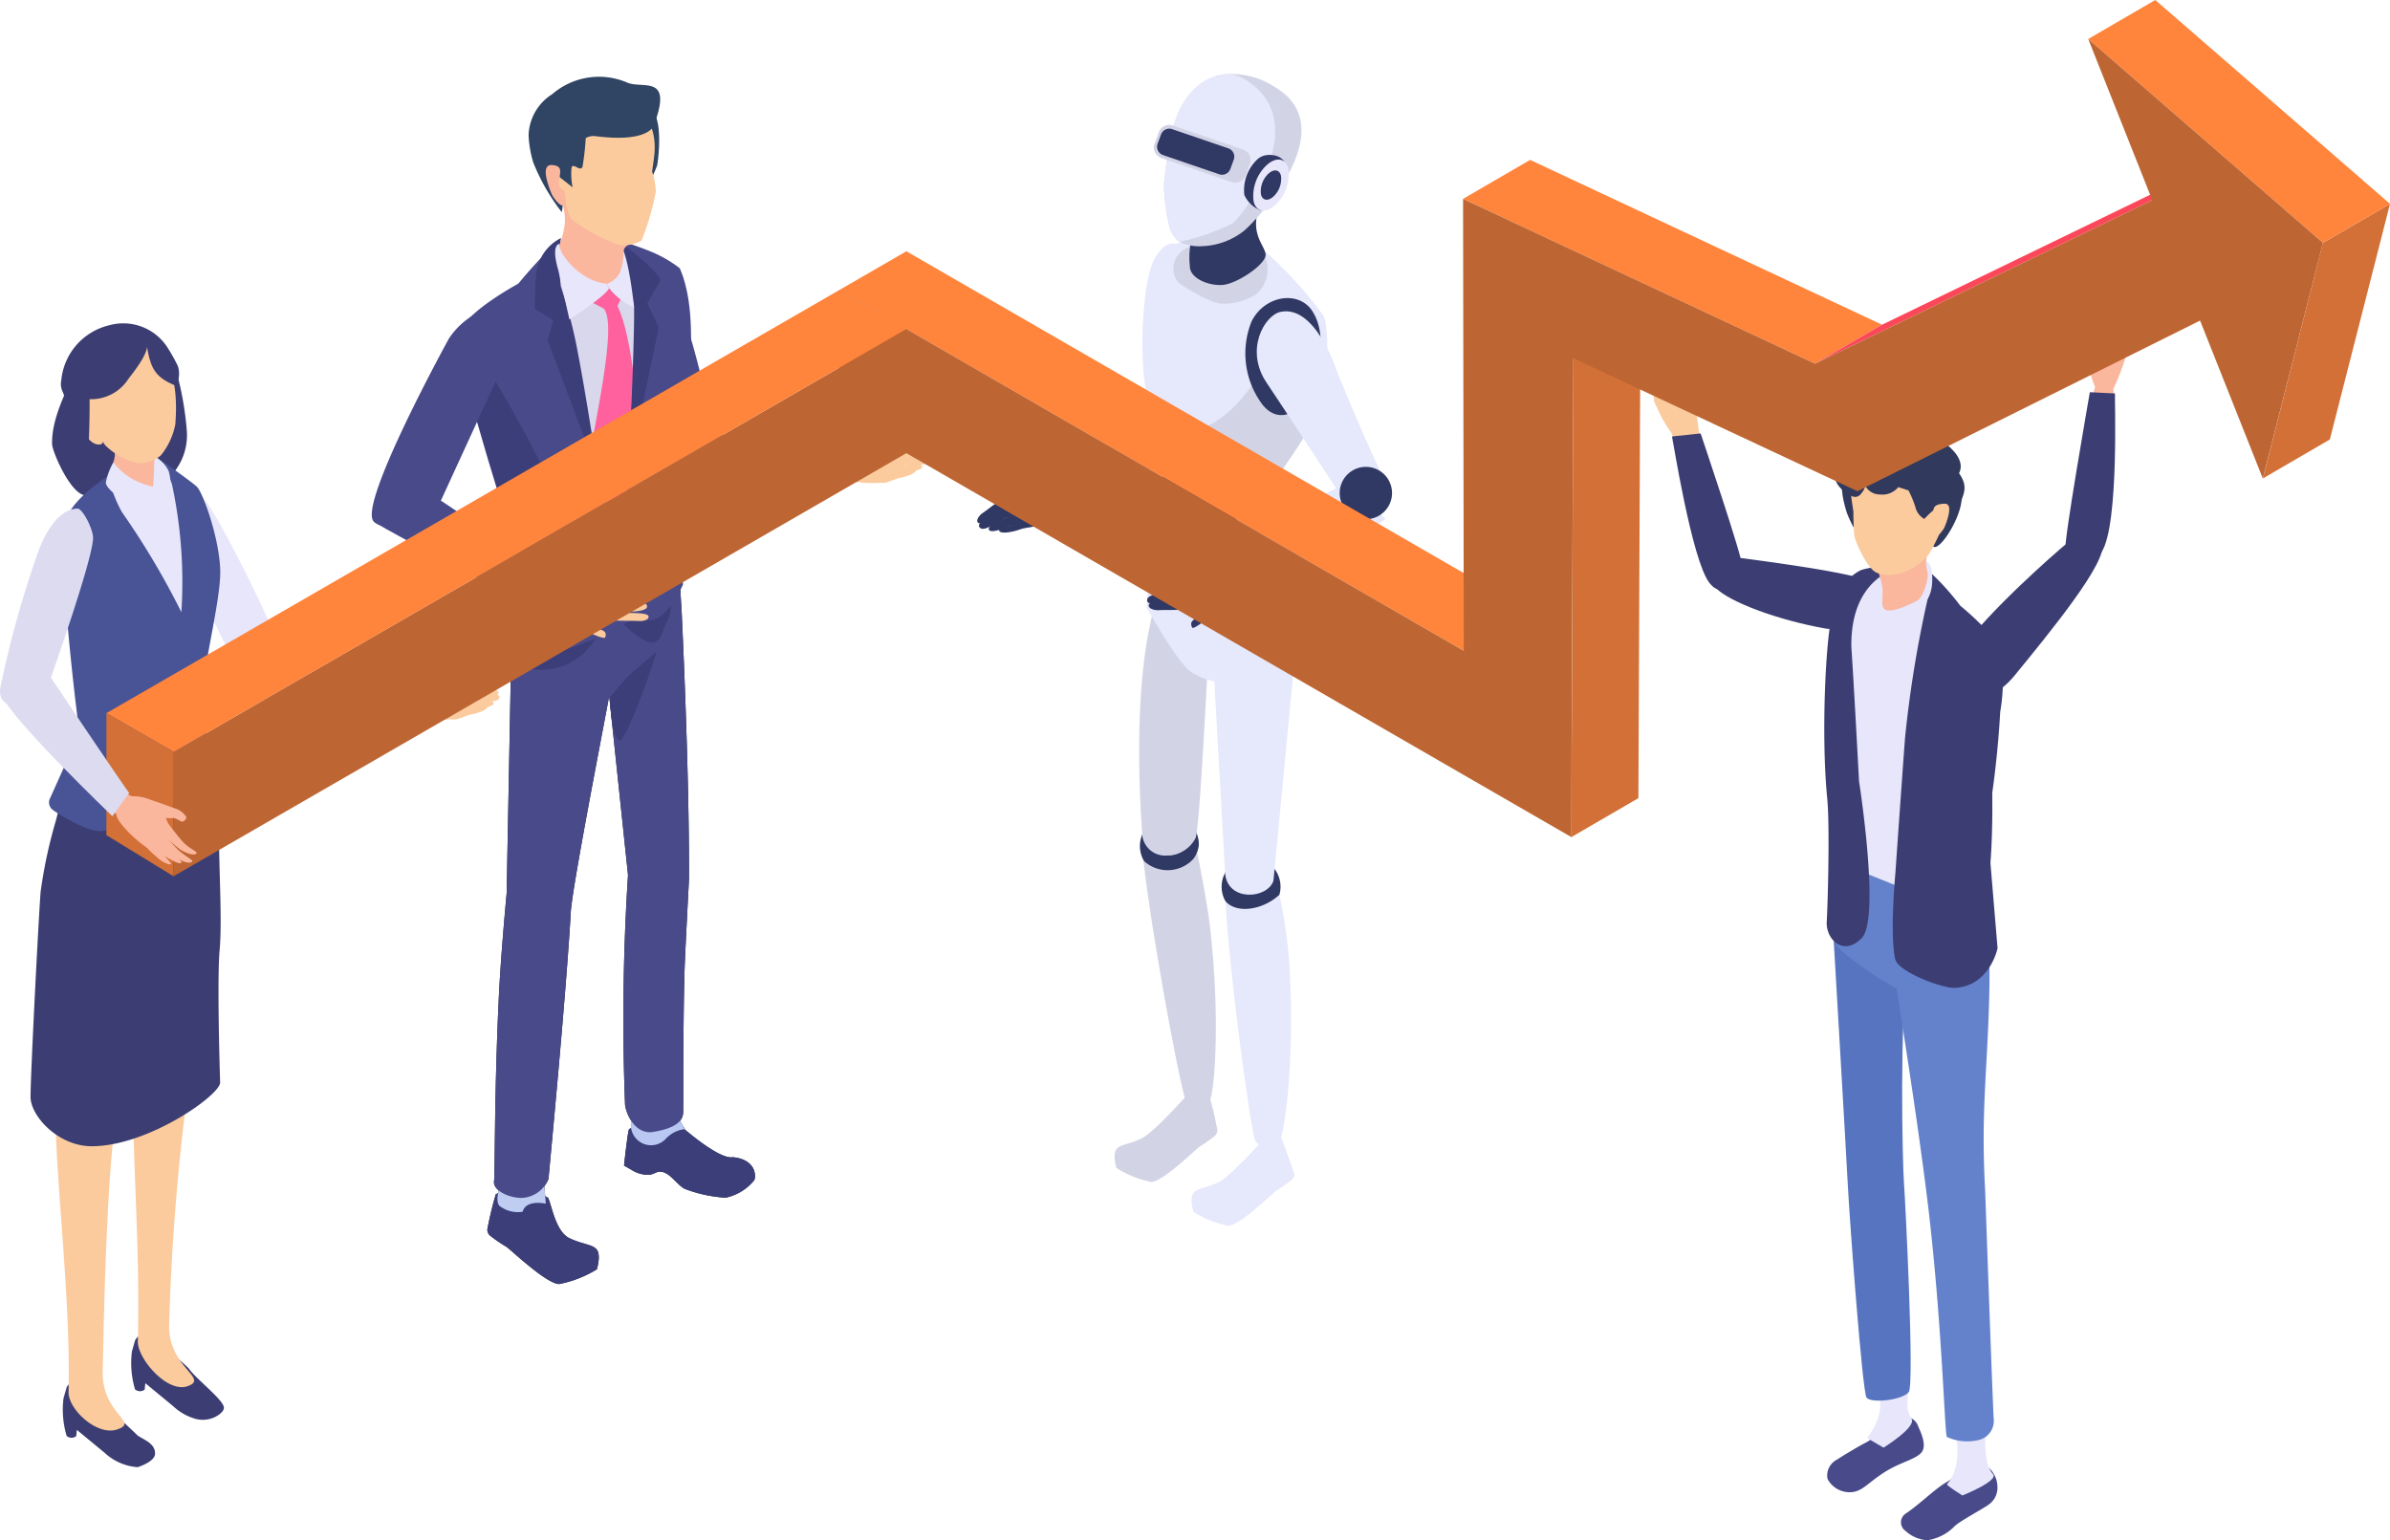 <svg xmlns="http://www.w3.org/2000/svg" width="186.703" height="120.336"><defs><clipPath id="a"><path fill="none" d="M0 0h186.703v120.336H0z"/></clipPath><clipPath id="b"><path fill="none" d="M0 0h3.372v17.187H0z"/></clipPath></defs><g clip-path="url(#a)"><g clip-path="url(#a)"><path d="M66.455 35.614c.3-.678 3.423-1.809 3.486-1.592.149.514-.387.468-.573.589-.493.319-.652.978-.929 1.485-.359.658-2.3.247-1.984-.481" fill="#fbcb9e"/><path d="M69.577 36.05a5.458 5.458 0 0 1 1.408-.282c.365.041 1.363.184 1.432-.043s-.305-.376-.544-.394c-.338-.024-.8-.092-1.121-.123a10.581 10.581 0 0 0-1.668-.091 1.784 1.784 0 0 0-.706.068.559.559 0 0 0 .048.981 8.6 8.6 0 0 0 1.152-.115" fill="#fbcb9e"/><path d="M66.581 37.61c-.561-.116-2.519.235-2.669-.3-.072-.255-.005-1.282.245-1.311a26.019 26.019 0 0 0 2.94-.941 8.743 8.743 0 0 1 1.638-.381s.074.268.169.6c.069.241.669.237.7.487.1.776.036 1.717-.316 1.907a9.664 9.664 0 0 1-2.708-.062" fill="#fbcb9e"/><path d="M68.741 36.011a11.546 11.546 0 0 1 2.106-.346c.393.013 1.62-.045 1.638.305s-.584.332-.8.339c-.3.01-.876.02-.876.02s-.732.185-.946.234c-.525.122-1.147.68-1.549.231a.574.574 0 0 1 .429-.784" fill="#fbcb9e"/><path d="M68.588 36.954a9.543 9.543 0 0 1 2.413-.658s1.031-.156 1.047.155-1.149.435-1.149.435a8.616 8.616 0 0 0-.958.191 2.28 2.28 0 0 1-.939.222c-.376-.041-.508-.181-.414-.346" fill="#fbcb9e"/><path d="M70.316 37.328c-.369.059-1.181.517-1.534.375a1.453 1.453 0 0 1-.565-.474 5.545 5.545 0 0 1 1.362-.415 7.668 7.668 0 0 1 1.077-.025c.274.026.976-.274.874-.006s-.884.492-1.215.545" fill="#fbcb9e"/><path d="M64.536 37.74c.16.03.906-.033 1.013-.02a4.794 4.794 0 0 0 .03-2.28c-.253-.005-.794-.023-.794-.023l-.249 2.324" fill="#e8e6fb"/><path d="M55.395 32.508a3.64 3.64 0 0 1-3.837.357l-1.722-4.678-.658-6.526a18.517 18.517 0 0 1 3.452 1.468c.843.624 2.675 8.134 2.765 9.38" fill="#484a8a"/><path d="M51.352 32.142c1.286-1.653 1.8-2.7 3.513-.7l1.44 2.506 8.8 1.386-.231 2.449-9.287.376c-2.027-.79-3.907-4.351-4.233-6.018" fill="#484a8a"/><path d="M49.134 88.227c-.116.309-.385 2.834-.385 2.834l.594.337a2.31 2.31 0 0 0 1.474.368c.34-.091.43-.184.6-.217.8-.151 1.424.985 2.051 1.319a10.632 10.632 0 0 0 3.22.7 3.916 3.916 0 0 0 2.244-1.382c.166-.537-.06-1.621-1.681-1.78-1.108.22-4.118-2.477-4.118-2.477l-2.694-.565Z" fill="#1e252b"/><path d="M52.839 84.38a4.256 4.256 0 0 0-3.371.007l-.176 3.351a1.575 1.575 0 0 0 2.774 1.17 2.435 2.435 0 0 1 1.455-.7 4.375 4.375 0 0 1-.682-3.831" fill="#1e252b"/><path d="M53.26 48.041s.593 11.916.562 20.607c0 .148-.316 5.941-.354 7.435-.122 4.75-.073 9.951-.1 10.826s-.982 1.293-2.339 1.522-2.092-1.3-2.2-2.114a173.7 173.7 0 0 1 .231-17.952l-1.52-14.442Z" fill="#1e252b"/><path d="m51.253 50.94-3.617 3.08c.032 1.429.209 3.558.732 3.826s3.045-6.966 2.885-6.906M38.733 93.295a27.249 27.249 0 0 0-.666 2.778.7.7 0 0 0 .169.419 11.18 11.18 0 0 0 1.326.915c.36.244 3.14 2.908 4.124 2.908a8.9 8.9 0 0 0 2.938-1.149s.34-1.1 0-1.533-1.082-.4-2.115-.888c-1.154-.521-1.447-2.811-1.711-3.184a9.5 9.5 0 0 0-2.621-.893Z" fill="#1e252b"/><path d="M42.639 94.04s-.279-3.177-.2-3.875l-3.033-.806a20.087 20.087 0 0 1-.219 3.186c-.2.17-.567 1.424-.1 1.713a2.336 2.336 0 0 0 1.74.408c.268-.994 1.821-.626 1.821-.626" fill="#1e252b"/><path d="M38.968 77.894c.163-3.4.61-8.1.61-8.1l.337-17.689c2.838-.675 5.349.325 7.644 2.429-.554 2.994-2.868 14.851-2.972 16.735-.363 6.5-1.706 20.371-1.737 20.826a2.369 2.369 0 0 1-2.143 1.494c-1.114-.033-2.2-.649-2.114-1.3s.006-6.676.376-14.4" fill="#1e252b"/><path d="m40.016 46.906 8.6-4.625 4.366 1.08.282 4.68-5.7 6.5-7.645-2.43Z" fill="#1e252b"/><path d="M50.504 41.236s-9.743 3.667-9.818 4.366c-.1.931-1.307 6.28.71 6.647s5.257-.5 5.95-4.828c4.549 4.852 4.085 2.106 4.81 1.041.628-.922-.148-3.865-.26-4.838-.026-.225-1.392-2.388-1.392-2.388" fill="#1e252b"/><path d="M49.134 88.227c-.116.309-.385 2.834-.385 2.834l.594.337a2.31 2.31 0 0 0 1.474.368c.34-.091.43-.184.6-.217.8-.151 1.424.985 2.051 1.319a10.632 10.632 0 0 0 3.22.7 3.916 3.916 0 0 0 2.244-1.382c.166-.537-.06-1.621-1.681-1.78-1.108.22-4.118-2.477-4.118-2.477l-2.694-.565Z" fill="#3c3e7a"/><path d="M52.839 84.38a4.256 4.256 0 0 0-3.371.007l-.176 3.351a1.575 1.575 0 0 0 2.774 1.17 2.435 2.435 0 0 1 1.455-.7 4.375 4.375 0 0 1-.682-3.831" fill="#b8c8f2"/><path d="M53.26 48.041s.593 11.916.562 20.607c0 .148-.316 5.941-.354 7.435-.122 4.75-.073 9.951-.1 10.826s-.982 1.293-2.339 1.522-2.092-1.3-2.2-2.114a173.7 173.7 0 0 1 .231-17.952l-1.52-14.442Z" fill="#484a8a"/><path d="m51.253 50.94-3.617 3.08c.032 1.429.209 3.558.732 3.826s3.045-6.966 2.885-6.906M38.733 93.295a27.249 27.249 0 0 0-.666 2.778.7.7 0 0 0 .169.419 11.18 11.18 0 0 0 1.326.915c.36.244 3.14 2.908 4.124 2.908a8.9 8.9 0 0 0 2.938-1.149s.34-1.1 0-1.533-1.082-.4-2.115-.888c-1.154-.521-1.447-2.811-1.711-3.184a9.5 9.5 0 0 0-2.621-.893Z" fill="#3c3e7a"/><path d="M42.639 94.04s-.279-3.177-.2-3.875l-3.033-.806a20.087 20.087 0 0 1-.219 3.186c-.2.17-.567 1.424-.1 1.713a2.336 2.336 0 0 0 1.74.408c.268-.994 1.821-.626 1.821-.626" fill="#bfcdf2"/><path d="M38.968 77.894c.163-3.4.61-8.1.61-8.1l.337-17.689c2.838-.675 5.349.325 7.644 2.429-.554 2.994-2.868 14.851-2.972 16.735-.363 6.5-1.706 20.371-1.737 20.826a2.369 2.369 0 0 1-2.143 1.494c-1.114-.033-2.2-.649-2.114-1.3s.006-6.676.376-14.4" fill="#484a8a"/><path d="m40.016 46.906 8.6-4.625 4.366 1.08.282 4.68-5.7 6.5-7.645-2.43Z" fill="#484a8a"/><path d="M50.504 41.236s-9.743 3.667-9.818 4.366c-.1.931-1.307 6.28.71 6.647s5.257-.5 5.95-4.828c4.549 4.852 4.085 2.106 4.81 1.041.628-.922-.148-3.865-.26-4.838-.026-.225-1.392-2.388-1.392-2.388" fill="#3c3e7a"/><path d="M44.462 18.235a19.581 19.581 0 0 0-3.521 4.037l3.932 22.855 6.367-2.53.73-18.793s-2.271-3.823-3.793-4.41-2.234-2.154-3.715-1.159" fill="#d9d7eb"/><path d="M48.234 23.877c.448-.716.593-1.609.309-1.935-.341-.392-1.153-1.178-1.1-1.108-.607.706-2.327 1.085-2.193 2.273l1.917 1c1.307 1.517-1.541 11.976-1.412 14.347l2.684 3.255 1.6-4.468s-.113-9.795-1.808-13.362" fill="#fe619d"/><path d="M47.312 18.437s2.1.639 3.332 1.137a9.824 9.824 0 0 1 2.457 1.381c1.736 3.977.426 10.508.152 16.465-.115 2.49.1 8.25.1 8.25s-1.741 4.026-3.517 2.418-1-7.474-1-7.474.8-13.175.848-16.159a21.416 21.416 0 0 0-2.368-6.015" fill="#484a8a"/><path d="M36.012 25.869c.384-1.5 4.477-3.707 4.477-3.707a38.968 38.968 0 0 1 3.324-3.559 6.648 6.648 0 0 0-.37 3.248c.38 1.169 3.306 15.356 3.306 15.356l3.436 10.7s-4.683 3.074-7.823 3.074-3.315-1.88-3.315-1.88l-.1-11.576c-1.755-4.028-3.32-10.16-2.935-11.656" fill="#484a8a"/><path d="M38.126 35.91s2.906 9.538 2.85 9.583c.671-.109 4.532 2.057 4.758 1.321 1.1-3.589-7.514-18.07-7.941-18.421-1.406-1.155-1.584-.352-1.407 1.2.079.689 1.74 6.319 1.74 6.319M51.605 21.889c-.663-1.378-4.422-3.8-4.422-3.8s2.283 3.963 2.346 5.926c.07 2.2-.432 12.983-.432 12.983l2.361-11.435-.887-1.881ZM43.813 22.375a15.8 15.8 0 0 1 0-3.771 3.5 3.5 0 0 0-1.922 2.837c-.091.6-.112 2.7-.112 2.7l1.445.87-.445 1.565 3.927 10.421s-.853-5.857-1.705-10.171a40.553 40.553 0 0 0-1.188-4.448" fill="#3c3e7a"/><path d="M48.252 18.953c.8.194 1.283 5.08 1.283 5.08a5.227 5.227 0 0 1-1.95-1.517l-.194-.347c.085-.28.758-2.525.861-3.214" fill="#e8e6fb"/><path d="M48.209 7.34a5.526 5.526 0 0 1 2.707 1.281c.9.746.5 4 .409 4.33a11.048 11.048 0 0 1-.581 1.288s-3.732-6.908-2.535-6.9" fill="#304464"/><path d="M49.82 18.366c-.282.743-1 .632-1.112 1.273a4.309 4.309 0 0 1-.3 1.7 1.994 1.994 0 0 1-2.713.717c-.691-.362-2.409-2.063-2.189-2.4.706-1.78.755-2.56.436-3.733-.691-2.541 5.1 1.058 5.876 2.44" fill="#fbb69e"/><path d="M48.423 19.158a2.948 2.948 0 0 0 1.695-.362 21.068 21.068 0 0 0 1.112-3.8 5.088 5.088 0 0 0-.29-1.6s.158-1.03.19-1.47c.267-3.653-2.966-5.147-6.122-4.064-4.015 1.376-2.415 3.872-1.429 6.741.139.4.536.734.62 1.155a3.226 3.226 0 0 0 .463 1.393 13.939 13.939 0 0 0 3.761 2.012" fill="#fbcb9e"/><path d="M41.292 10.566a3.939 3.939 0 0 1 1.851-3.212 5.589 5.589 0 0 1 5.881-.892c1.179.486 3.47-.626 2.152 3.057 0 0 .019 1.7-4.611 1.125a1.217 1.217 0 0 0-.808.144 20.9 20.9 0 0 1-.247 2.219c-.157.481-.759-.354-.861.1a4.888 4.888 0 0 0 .085 1.528l-1.022-.8s.014-.242-.36-.146c-.187.049.375 1.184.586 1.994a2.644 2.644 0 0 1-.057.888 15.921 15.921 0 0 1-2.222-3.873 8.577 8.577 0 0 1-.367-2.13" fill="#304464"/><path d="M43.074 12.891c-.684-.016-.5 1.039.039 2.317.058.137.6.921.85.835.359-.128.216-1.135 0-1.231-.906-.407.589-1.886-.89-1.921" fill="#fbb69e"/><path d="M43.705 19.05c-.155.654 1.579 2.943 3.686 3.117l.193.347c-.288.64-3.1 2.446-3.1 2.446l-.86-3.815s-.634-1.93.08-2.1" fill="#e8e6fb"/><path d="M39.369 23.806a5.994 5.994 0 0 0-4.3 2.641s-7.165 13.027-5.87 14.3 5.164-1.467 5.164-1.467l5.436-11.837s.376-3.75-.431-3.641" fill="#484a8a"/><path d="M44.304 48.088c.285.805 2.884 1.953 2.973 1.708.212-.578-.407-.57-.612-.724-.543-.407-.672-1.179-.949-1.784-.36-.787-1.719-.064-1.413.8" fill="#fbcb9e"/><path d="M47.459 47.357a6.252 6.252 0 0 0 1.57.53c.424.006 1.587-.011 1.634.26s-.406.387-.682.371c-.391-.021-.929-.013-1.3-.024a12.382 12.382 0 0 1-1.924-.142 2.075 2.075 0 0 1-.8-.182.645.645 0 0 1 .2-1.115 9.888 9.888 0 0 1 1.3.3" fill="#fbcb9e"/><path d="M42.607 47.201a18.531 18.531 0 0 0 3.247 1.735s.163-.277.369-.619c.149-.248.817-.063.928-.333a3.03 3.03 0 0 0-.016-2.467 33.948 33.948 0 0 0-4.41.117Z" fill="#fbcb9e"/><path d="M46.226 47.522a13.4 13.4 0 0 0 2.443.3c.453-.034 1.87-.022 1.876-.428s-.689-.355-.94-.354c-.342 0-1.011.017-1.011.017s-.852-.18-1.1-.227c-.611-.115-1.356-.732-1.8-.2a.662.662 0 0 0 .53.884" fill="#fbcb9e"/><path d="M46.155 46.687a9.7 9.7 0 0 0 2.744.243s1.082.019 1.044-.339-1.918-.242-2.269-.295a2.634 2.634 0 0 0-1.113-.079c-.419.117-.544.3-.407.47" fill="#fbcb9e"/><path d="M46.46 45.527a1.66 1.66 0 0 0-.551.65c-.016.075 2.887.054 2.925-.374s-2-.505-2.374-.276" fill="#fbcb9e"/><path d="m41.621 47.362.682-2.368 1 .437-.431 2.2Z" fill="#e8e6fb"/><path d="M41.827 47.494S30.613 41.712 29.2 40.751l4.744-1.964c2.3 1.457 8.575 5.957 8.575 5.957Z" fill="#484a8a"/><path d="M94.486 85.659a26.759 26.759 0 0 1 .614 2.643.681.681 0 0 1-.156.4 10.343 10.343 0 0 1-1.223.871c-.332.232-2.894 2.766-3.8 2.766a8.06 8.06 0 0 1-2.708-1.093s-.313-1.05 0-1.458 1-.381 1.949-.844c1.064-.5 4-3.88 4-3.88Z" fill="#d2d4e6"/><path d="M94.587 85.754a1.122 1.122 0 0 1-1.177.58.957.957 0 0 1-.776-.373c-.351-.568-2.608-12.568-3.315-18.736.018.017.035.029.052.045 1.034.931 3.062.54 4.159-.62a100.244 100.244 0 0 1 .757 4.109c.11.638.207 1.31.276 2 .787 7.335.259 12.292.023 12.992" fill="#d2d4e6"/><path d="M93.652 65.967a2.07 2.07 0 0 1-.449 1.158 2.741 2.741 0 0 1-3.833.147 2.335 2.335 0 0 1-.321-1.177 2.3 2.3 0 0 1 2.3-2.3 2.153 2.153 0 0 1 2.3 2.176" fill="#303864"/><g clip-path="url(#b)" transform="translate(91.086 49.638)" style="mix-blend-mode:multiply;isolation:isolate"><path d="M.196 17.186a1.874 1.874 0 0 0 1.708-1.08L3.367.09.533-.001a8.9 8.9 0 0 0 .142.464 23.08 23.08 0 0 1-.518 15.588c-.153.377-.286.888.039 1.135" fill="#c8cce3"/></g><path d="M90.153 47.492c-1.758 6.46-1.03 15.914-.928 17.711a1.8 1.8 0 0 0 2.06 1.621 2.49 2.49 0 0 0 2.113-1.355c.352-.862 1.058-15.742 1.058-15.742Z" fill="#d2d4e6"/><path d="M100.078 88.893c.156.271 1.035 2.832 1.035 2.832a.676.676 0 0 1-.156.4 10.381 10.381 0 0 1-1.223.872c-.332.232-2.9 2.766-3.8 2.766a8.06 8.06 0 0 1-2.708-1.093s-.313-1.05 0-1.459 1-.381 1.949-.844c1.063-.5 3.994-3.879 3.994-3.879Z" fill="#e6e8fb"/><path d="M95.432 69.274a2.3 2.3 0 1 0 2.3-2.3 2.3 2.3 0 0 0-2.3 2.3" fill="#303864"/><path d="M94.908 49.363c.059.314-.1 2.966 0 4.692s.712 12.616.8 14.218c.224 2.182 3.285 1.966 3.771.541l.055-.568 1.606-16.826.058-.632Z" fill="#e6e8fb"/><path d="M95.737 70.42c.347 6.2 2.013 18.124 2.329 18.71a.949.949 0 0 0 .752.419 1.12 1.12 0 0 0 1.209-.51c.275-.687 1.091-5.6.739-12.971a33.222 33.222 0 0 0-.157-2.01 39.8 39.8 0 0 0-.663-4.16c-1.182 1.115-3.242 1.566-4.209.522" fill="#e6e8fb"/><path d="M94.709 32.276a1.864 1.864 0 1 1-1.826-1.9 1.863 1.863 0 0 1 1.826 1.9" fill="#303864"/><path d="M95.077 32.007a3.62 3.62 0 0 1-.349.878 1.785 1.785 0 0 0-.49-1.07 2.406 2.406 0 0 0-.789-.552 4.349 4.349 0 0 0-1.555-.338s-1.618-8.15-1.594-9.846c.016-1.365.557-1.961 1.249-2.052a2.933 2.933 0 0 1 2.413 1.267c1.066 1.38 2 8.53 1.116 11.713" fill="#e6e8fb"/><path d="M82.45 37.329c-.822-.387-4.612.609-4.495.86.279.593.736.118 1.006.078a4.506 4.506 0 0 1 2.059.618c.864.316 2.312-1.141 1.43-1.556" fill="#303864"/><path d="M79.627 39.436a6.658 6.658 0 0 0-1.668.571c-.361.268-1.332 1.038-1.546.839s.092-.589.334-.753c.344-.236.791-.592 1.113-.823a13.041 13.041 0 0 1 1.715-1.127c.294-.143.5-.351.79-.365a.686.686 0 0 1 .556 1.069 10.54 10.54 0 0 1-1.293.59" fill="#303864"/><path d="M86.007 37.779a5.826 5.826 0 0 0-.879-1.25c-.055-.032-.9.768-1.09.781-1.074.069-1.1-.138-2.083-.068s-2.194.547-2.088.959c.076.3-.564.664-.444.95.372.885 1.388 1.851 1.879 1.834s4.705-3.207 4.705-3.207" fill="#303864"/><path d="M80.491 38.881a14.262 14.262 0 0 0-2.447.934c-.409.257-1.746.953-1.549 1.337s.824-.01 1.06-.136c.321-.173.943-.52.943-.52s.89-.256 1.148-.336c.631-.2 1.638.013 1.786-.711a.7.7 0 0 0-.939-.567" fill="#303864"/><path d="M81.239 39.785a11.679 11.679 0 0 0-2.966.792s-1.191.471-1.016.813 1.488-.249 1.488-.249a10.483 10.483 0 0 1 1.135-.388 2.821 2.821 0 0 0 1.135-.346c.372-.276.426-.506.225-.622" fill="#303864"/><path d="M79.717 41.349c.427-.165 1.572-.182 1.859-.551a1.759 1.759 0 0 0 .306-.853 6.882 6.882 0 0 0-1.7.4 9.371 9.371 0 0 0-1.159.641c-.274.2-1.2.312-.93.533s1.242-.023 1.625-.172" fill="#303864"/><path d="M91.349 32.184c-1.6.436-7.671 4.871-7.671 4.871l1.264 1.594c.086.134 9.468-3.572 9.593-5.706-1.7.578-2.565.574-3.186-.76" fill="#e6e8fb"/><path d="M90.485 38.806c-.08.29-.17.595-.273.923 0 0 .032 9.076 2.524 9.012s3.456.661 4.4-.123.965-.1.748-2.872a14.829 14.829 0 0 1 .073-2.5 34.776 34.776 0 0 1 .714-4.192 31.103 31.103 0 0 1 .742-2.696 13.545 13.545 0 0 1 .97-2.324c-.362-.443-.715-.85-1.055-1.22a17.316 17.316 0 0 0-2.1-1.995c-2.906-2.272-4.957-1.582-7.37.473 0 0-.012.007-.016.011 1.044 3.2 1.508 4.307.634 7.5" fill="#303864"/><path d="M89.296 25.038c-.162 2.66.077 5.927.542 6.237l.03.022a160.998 160.998 0 0 0 3.319 2.14h.007a48.985 48.985 0 0 0 5.589 3.206.9.9 0 0 0 .545.01l.1-.03c1.468-.533 3.214-3.989 3.733-5.078.564-1.2.726-5.874.231-6.867a30.32 30.32 0 0 0-4.866-5.288 8.894 8.894 0 0 0-3.26-1.283 26.576 26.576 0 0 0-4.358 1.3c-1.161.61-1.477 3.411-1.611 5.628M90.322 38.791c-.335.183-.736 8.674-.736 8.674s2.451 4.446 3.5 5.049a5.151 5.151 0 0 0 4.715.44 6.315 6.315 0 0 0 2.455-1.24 2.154 2.154 0 0 0 .811-1.382c.032-.274-.928-3.441-1.582-6.474-.449-2.064-.762-4.948-.762-4.948s-1.959 1.978-3.108 1.994-4.959-2.295-5.294-2.112" fill="#e6e8fb"/><path d="M93.012 33.328c.136.15 1.991 2.178 2.719 2.894.749.741 2.466 3.086 1.024 4.446l-.013.015c-1.137 1.051-.033 1.956 1.22 2.567a12.725 12.725 0 0 0 1.523.611c-.449-2.064-.511-5.082-.615-4.989.192-.838 3.761-5.34 3.748-6.363-.025-1.531-3.309-2.266-3.309-2.266l-.87-2.97a4.636 4.636 0 0 1-1.2 3.556c-1.284 1.66-3.2 2.925-4.044 2.614h-.01a.606.606 0 0 1-.174-.109" fill="#d2d4e6"/><path d="M102.513 24.298c1.076 1.64.751 4.365-.267 6.387s-2.717 2.331-3.791.692a6.658 6.658 0 0 1-.679-6.278c1.02-2.022 3.662-2.441 4.738-.8" fill="#303864"/><path d="M91.94 20.044a1.7 1.7 0 0 0 .1 2.011c.525.426 2.648 1.694 3.388 1.665a4.613 4.613 0 0 0 2.648-.694 2.536 2.536 0 0 0 .661-3.141c-.408-1.057-2.735-1.627-2.735-1.627s-1.145.377-2.04.7c-.755.274-1.5.321-2.023 1.085" fill="#d2d4e6"/><path d="M93.151 18.417a6.1 6.1 0 0 0-.2 2.372c-.02.912 1.372 1.535 2.512 1.476s3.492-1.646 3.406-2.4-1.339-1.658-.4-3.96c.663-1.632.389-2.122.389-2.122a13.58 13.58 0 0 0-4.877 2.356c-.54.437-.4 1.3-.825 2.274" fill="#303864"/><path d="M97.209 18.009a5.565 5.565 0 0 1-3.242 1.22 3.508 3.508 0 0 1-1.83-.337 2.14 2.14 0 0 1-.791-1.234 14.572 14.572 0 0 1-.418-3.2 32.323 32.323 0 0 1 .727-4.536c.652-2.308 2.027-3.79 3.861-4.1a6.07 6.07 0 0 1 4.009.939c5.6 3.227-1.444 10.515-2.318 11.248" fill="#d2d4e6"/><path d="M96.326 17.421a16.094 16.094 0 0 1-4.188 1.471 2.137 2.137 0 0 1-.791-1.235 14.509 14.509 0 0 1-.419-3.2 32.139 32.139 0 0 1 .728-4.535c.651-2.309 2.026-3.79 3.86-4.1a2.475 2.475 0 0 1 1.627.322c5.6 3.228.056 10.545-.819 11.278" fill="#e6e8fb"/><path d="m96.219 14.223-5.5-1.882a.861.861 0 0 1-.529-1.114l.335-.908a.861.861 0 0 1 1.087-.517l5.5 1.881a.862.862 0 0 1 .529 1.115l-.335.908a.862.862 0 0 1-1.087.517" fill="#d2d4e6"/><path d="m95.244 13.615-4.389-1.5a.687.687 0 0 1-.423-.889l.267-.725a.687.687 0 0 1 .867-.412l4.389 1.5a.687.687 0 0 1 .423.889l-.267.724a.688.688 0 0 1-.867.413M99.942 12.759c.011.051.02.1.026.157a3.4 3.4 0 0 1-1.061 2.643 1.086 1.086 0 0 0-.279.64c-.032.134-.072.222-.2.2a.529.529 0 0 1-.123-.04 2.323 2.323 0 0 1-1.098-1.125 3.309 3.309 0 0 1 1.033-2.8 1.322 1.322 0 0 1 .75-.32 1.761 1.761 0 0 1 .506.018 1.219 1.219 0 0 1 .839.495c.058.1-.422-.008-.391.132" fill="#303864"/><path d="M100.656 13.221a3.317 3.317 0 0 1-1.033 2.8c-.757.684-1.519.538-1.7-.325a3.312 3.312 0 0 1 1.033-2.8c.757-.683 1.519-.538 1.7.325" fill="#e8e6fb"/><path d="M100.072 13.748a1.9 1.9 0 0 1-.593 1.607c-.434.392-.872.309-.978-.187a1.907 1.907 0 0 1 .593-1.607c.434-.392.872-.309.978.187M96.665 45.822c-.191.928-3.392 3.471-3.527 3.215-.321-.6.36-.689.562-.889.535-.53.559-1.4.771-2.106.277-.919 2.4-1.217 2.194-.221" fill="#303864"/><path d="M93.299 46.394a6.952 6.952 0 0 1-1.747.581c-.469 0-1.76-.02-1.813.28s.449.43.754.414c.433-.021 1.03-.008 1.443-.02a13.649 13.649 0 0 0 2.136-.148 2.3 2.3 0 0 0 .885-.2.716.716 0 0 0-.214-1.238 10.925 10.925 0 0 0-1.445.328" fill="#303864"/><path d="M99.495 42.507a5.008 5.008 0 0 1-.127 1.2c-.025.061-1.7 1.029-1.864 1.138-.934.62-.688 1.08-1.548 1.643s-1.5 1.187-1.676.778c-.125-.3-.888-.194-.968-.508a3.47 3.47 0 0 1 .4-2.709 33.908 33.908 0 0 1 5.783-1.542" fill="#303864"/><path d="M94.367 46.309a14.915 14.915 0 0 1-2.621.771c-.5.044-2.051.312-2.129-.13s.69-.514.966-.557c.375-.059 1.111-.164 1.111-.164s.9-.351 1.163-.447c.648-.237 1.352-1.045 1.933-.538a.735.735 0 0 1-.422 1.064" fill="#303864"/><path d="M94.413 45.086a12.181 12.181 0 0 1-2.963 1.216s-1.286.361-1.356-.032 1.392-.733 1.392-.733a11.156 11.156 0 0 0 1.187-.394 2.928 2.928 0 0 1 1.155-.431c.483-.006.673.15.58.374" fill="#303864"/><path d="M92.161 44.749c.459-.132 1.42-.842 1.89-.719a1.842 1.842 0 0 1 .792.515 7.193 7.193 0 0 1-1.664.742 9.843 9.843 0 0 1-1.368.2c-.351.01-1.2.5-1.108.146s1.046-.765 1.458-.884" fill="#303864"/><path d="M100.038 24.363c-1.247.262-2.833 2.963-1.088 5.546.991 1.467 6.061 9.205 6.061 9.205 1.37-.244 2.709-.568 3.02-1.859 0 0-1.323-2.68-3.579-8.2 0 0-1.656-5.272-4.414-4.691" fill="#e6e8fb"/><path d="M108.246 40.511c-1.323 1.359-10.4 4.265-10.4 4.265l-.762-1.9c-.374-.384 8.862-6.186 9.774-5.48 0 0 .072 2.242 1.385 3.116" fill="#e6e8fb"/><path d="M108.743 38.518a2.044 2.044 0 1 1-2.044-2.044 2.044 2.044 0 0 1 2.044 2.044" fill="#303864"/><path d="M32.974 54.09c.3-.678 3.423-1.809 3.486-1.592.149.514-.387.468-.573.589-.493.32-.652.978-.929 1.485-.359.658-2.3.247-1.984-.481" fill="#fbcb9e"/><path d="M36.097 54.527a5.449 5.449 0 0 1 1.408-.282c.365.041 1.363.184 1.432-.043s-.305-.376-.544-.394c-.338-.024-.8-.092-1.121-.123a10.58 10.58 0 0 0-1.668-.091 1.784 1.784 0 0 0-.706.068.559.559 0 0 0 .048.981 8.6 8.6 0 0 0 1.152-.115" fill="#fbcb9e"/><path d="M33.1 56.087c-.561-.116-2.519.235-2.669-.3-.072-.255-.005-1.282.245-1.311a26.018 26.018 0 0 0 2.94-.941 8.743 8.743 0 0 1 1.638-.381s.074.268.169.6c.069.241.669.237.7.487.1.776.036 1.717-.316 1.907a9.665 9.665 0 0 1-2.708-.062" fill="#fbcb9e"/><path d="M35.265 54.49a11.547 11.547 0 0 1 2.106-.346c.393.013 1.62-.045 1.638.305s-.584.332-.8.339c-.3.01-.876.02-.876.02s-.732.185-.946.234c-.524.122-1.147.68-1.549.231a.574.574 0 0 1 .429-.784" fill="#fbcb9e"/><path d="M35.107 55.433a9.543 9.543 0 0 1 2.413-.658s1.031-.156 1.047.155-1.149.435-1.149.435a8.617 8.617 0 0 0-.958.191 2.28 2.28 0 0 1-.939.222c-.376-.041-.508-.181-.414-.346" fill="#fbcb9e"/><path d="M36.836 55.805c-.369.059-1.181.517-1.534.375a1.436 1.436 0 0 1-.565-.474 5.535 5.535 0 0 1 1.361-.415 7.694 7.694 0 0 1 1.081-.024c.273.026.975-.274.873-.006s-.884.492-1.215.545" fill="#fbcb9e"/><path d="M21.908 50.984a3.64 3.64 0 0 1-3.837.357l-2.991-6.139.611-5.065s-.617-1.75.226-1.126 5.906 10.728 5.991 11.973" fill="#e8e6fb"/><path d="M17.868 50.617c1.286-1.653 1.8-2.7 3.513-.7l1.44 2.505 8.8 1.387-.231 2.449-10-1.128a6.153 6.153 0 0 1-3.522-4.513" fill="#e8e6fb"/><path d="M10.648 112.045c-1.9-1.82-2.221-1.918-3.391-4.018-.7-.056-1.494-.542-2.046.339l-.25.876a7.158 7.158 0 0 0 .246 2.941.59.59 0 0 0 .746.017l.052-.492 2.169 1.791a4.231 4.231 0 0 0 2.582 1.124s1.316-.409 1.355-1.023c.059-.948-1.217-1.22-1.463-1.554" fill="#3c3e73"/><path d="M9.157 111.675c-1.617.541-3.88-1.637-3.8-2.954.18-7.9-1.16-17.383-1.006-22.655.041-1.393 3.55.151 4.826.23-.876 5.487-1.056 16.4-1.153 20.866-.073 3.326 2.909 3.917 1.131 4.513" fill="#fbcb9e"/><path d="M14.75 106.905c-1.915-1.831-.959-.428-2.137-2.542-.706-.055-1.5-.544-2.058.342l-.249.878a7.191 7.191 0 0 0 .244 2.963.6.6 0 0 0 .75.017l.053-.5 2.183 1.8a4.181 4.181 0 0 0 1.6.941 2.173 2.173 0 0 0 1.942-.266c.223-.159.424-.353.414-.574-.025-.607-2.282-2.32-2.747-3.066" fill="#3c3e73"/><path d="M14.638 108.3c-1.617.541-3.951-2.231-3.868-3.547.18-7.9-.495-14.817-.341-20.09.041-1.393 3.746-1.809 4.352-.3a177.79 177.79 0 0 0-1.566 19.155c-.073 3.327 3.2 4.183 1.423 4.779" fill="#fbcb9e"/><path d="M17.197 84.57c-.091-2.854-.213-8.419-.04-10.349.224-2.505-.094-6.441-.064-10.967.02-3.062-1.569-7-2.18-7.392S7.37 58.17 6.328 58.949s-1.758 4.465-1.97 5.181a37.764 37.764 0 0 0-1.188 5.562c-.187 2.563-.794 14.5-.784 16.019.008 1.47 2.148 3.838 4.781 3.838 4.4 0 10.06-4.015 10.03-4.983M5.466 29.804c.25-.959 8.4-.459 8.4-.459a24.568 24.568 0 0 1 .726 4.291 4.592 4.592 0 0 1-1.245 3.53c-.755.529-3.437 2.236-3.437 2.236a22.876 22.876 0 0 1-3.448-.752c-1.125-.421-2.381-3.412-2.394-3.953-.052-2.083 1.249-4.324 1.4-4.9" fill="#3c3e73"/><path d="M10.638 35.777a19.1 19.1 0 0 0-3.87 3.513l1.895 21.908 5.959-3.477 1.324-15.164s-.429-4.494-1.839-5.236-1.92-2.34-3.468-1.545" fill="#e8e6fb"/><path d="M17.205 44.563c-.067-2.525-1.364-6.123-1.837-6.551s-2.663-1.97-2.663-1.97.419.915.723 1.768a36.22 36.22 0 0 1 .74 10.015 60.919 60.919 0 0 0-4.646-7.819 10.361 10.361 0 0 1-1.06-2.837c-1.4.959-3.271 2.375-3.541 4.145S5.591 52.8 6.21 57.25l-2.315 5.146a.722.722 0 0 0 .237.884c.935.668 2.908 1.75 3.782 1.645 6.606-.787 8.356-5.087 8.713-5.858s-.7-1.095-.892-3.449 1.532-8.53 1.47-11.055" fill="#485496"/><path d="M11.713 35.503a2.494 2.494 0 0 1 1.466 1.309 3.255 3.255 0 0 1-.081 2.074l-1.449-.035-.2-.333c.072-.279.193-2.334.268-3.016" fill="#e8e6fb"/><path d="M12.739 32.96c-.22 1.752-.746 2.508-.7 3.631.01.254-.09 1.537-.09 1.537s-3.386-1.271-3.284-1.5c.893-2-.387-2.084-.467-3.779Z" fill="#fbb69e"/><path d="M7.225 26.737a13.437 13.437 0 0 1 2.784-.675c4.453.489 3.692 6.637 3.689 7.07a5.473 5.473 0 0 1-1.13 2.44 2.6 2.6 0 0 1-1.848.616 5.458 5.458 0 0 1-2.515-1.418c-.206-.38-4.687-5.52-.978-8.032" fill="#fbcb9e"/><path d="M7.948 34.676c-.372.19-.93-.124-1.247-.7s-.273-1.2.1-1.389 1.52 1.9 1.149 2.091" fill="#fbcb9e"/><path d="M4.786 29.713a4.89 4.89 0 0 1 3.708-4.292 4.106 4.106 0 0 1 4.609 1.756 14.587 14.587 0 0 1 .783 1.4 1.917 1.917 0 0 1-.143 1.564c-1.612-.655-1.983-1.343-2.27-3.124a3.522 3.522 0 0 1-2.418 1.992 6.545 6.545 0 0 1-2.512 0 7.215 7.215 0 0 1 .421 1.52c.1.7-.027 4.072-.027 4.072s-1.682-2.369-1.831-2.793.027-.56-.057-.788a4.872 4.872 0 0 0-.194-.506 1.339 1.339 0 0 1-.068-.8" fill="#3c3e73"/><path d="m6.239 28.741 5.261-1.86c.049.518-.378 1.335-1.468 2.716a3.448 3.448 0 0 1-3.969 1.423 21.633 21.633 0 0 1 .176-2.279" fill="#3c3e73"/><path d="M8.854 36.125a5.1 5.1 0 0 0 3.454 1.94l.174.32a6.182 6.182 0 0 1-1.408 1.588s-2.907-1.581-2.8-2.309a5.076 5.076 0 0 1 .583-1.54" fill="#e8e6fb"/><path d="M134.067 43.359s11.556 1.348 12.374 2.251-2.027 3.811-3.8 3.5c-3.806-.67-7.517-2.084-8.578-3.15s.006-2.6.006-2.6" fill="#3c3e73"/><path d="M132.308 32.901c.482-.563.127-3.87-.1-3.831-.524.092-.25.553-.276.773-.071.583-.595 1.014-.929 1.486-.433.611.786 2.177 1.3 1.572" fill="#fbcb9e"/><path d="M130.544 30.286a5.46 5.46 0 0 0-.363-1.389c-.2-.31-.763-1.144-.589-1.306s.472.11.592.316c.171.294.434.678.6.954a10.529 10.529 0 0 1 .813 1.46c.1.247.256.427.249.665a.559.559 0 0 1-.9.387 8.621 8.621 0 0 1-.4-1.086" fill="#fbcb9e"/><path d="M130.458 33.663c.35.453.893 2.367 1.438 2.269.261-.048 1.155-.557 1.071-.8a26.1 26.1 0 0 1-.442-3.054 8.8 8.8 0 0 0-.374-1.641s-.274.052-.615.112c-.247.044-.506-.5-.746-.417-.741.249-1.559.721-1.575 1.12a9.636 9.636 0 0 0 1.243 2.407" fill="#fbcb9e"/><path d="M130.947 31.021a11.67 11.67 0 0 0-.612-2.045c-.185-.348-.67-1.475-.992-1.338s-.042.67.046.869c.122.272.366.8.366.8s.154.739.2.952c.122.525-.109 1.33.471 1.494a.574.574 0 0 0 .517-.729" fill="#fbcb9e"/><path d="M130.168 31.572a9.556 9.556 0 0 0-.466-2.458s-.312-1-.6-.874.112 1.224.112 1.224a8.621 8.621 0 0 1 .247.945 2.3 2.3 0 0 0 .212.943c.2.319.386.377.492.221" fill="#fbcb9e"/><path d="M129.075 30.182c.109.357.054 1.288.335 1.544a1.44 1.44 0 0 0 .674.3 5.562 5.562 0 0 0-.223-1.405 7.772 7.772 0 0 0-.451-.981c-.144-.234-.182-1-.377-.787s-.055 1.01.042 1.33" fill="#fbcb9e"/><path d="M136.04 44.046s-1.126 3.277-2.509 1.484-2.871-11.328-2.918-11.432l2.238-.236s3.4 10.065 3.19 10.184" fill="#3c3e73"/><path d="M145.749 112.706a2.791 2.791 0 0 0 1.209-1.215c.124-.279-.067-1.025 1.25-.949s1.549.636 1.645.9.708 1.4.28 1.99-1.721.781-3.062 1.676c-1.144.763-1.512 1.28-2.228 1.438a1.943 1.943 0 0 1-2.082-1.013 1.392 1.392 0 0 1 .741-1.5c.4-.276 1.847-1.13 2.247-1.329" fill="#484a8a"/><path d="m146.675 108.67 2.347-.19c.165.614-.314 1.347.305 2.362.4.656-2.188 2.255-2.188 2.255l-1.289-.755s1.617-1.9.825-3.671" fill="#e8e6fb"/><path d="M144.349 92.593c-.152-2.936-1.174-20.313-1.174-20.313l5.878 2.627c-.682 4.748-.437 15.958-.319 17.5s.82 15.691.381 16.333-2.979.919-3.305.445-1.309-13.652-1.461-16.588" fill="#5674bf"/><path d="M148.832 119.583a.811.811 0 0 1 .02-1.322c1.15-.763 2.35-2 3.25-2.489.54-.3 1.92-1.734 2.65-1.476a2.02 2.02 0 0 1 1.281 1.8 1.6 1.6 0 0 1-.672 1.444c-.362.283-2.24 1.28-2.656 1.68a3.762 3.762 0 0 1-2.15 1.112 2.783 2.783 0 0 1-1.722-.752" fill="#484a8a"/><path d="m152.589 111.293 2.588-.152s-.415 3.064.507 4.008c.517.529-2.385 1.685-2.385 1.685s-1.273-.794-1.2-.88c1.479-1.711.489-4.661.489-4.661" fill="#e8e6fb"/><path d="M155.019 71.11c.165.356.5 2.406.369 7.082-.16 5.618-.645 8.876-.312 14.76 0 0 .617 17.535.675 17.935a1.535 1.535 0 0 1-1.234 1.625 3.8 3.8 0 0 1-2.434-.254c-.169-.167-.386-9.526-1.576-18.957-1.336-10.581-3.4-22.033-3.245-22.407 1.227-3.02 6.06-3.454 7.758.216" fill="#6482cc"/><path d="M143.415 68.625c-.36 1.125-.058 4.949-.058 4.949-.246.583 6.278 5.127 7.862 4.7a17.666 17.666 0 0 0 4.059-1.861c.26-.816-.591-6.07-.783-6.832-.388-1.536-5.018-2.7-6.851-2.949-.866-.12-3.868.866-4.229 1.992" fill="#6482cc"/><path d="M149.229 44.37a17.188 17.188 0 0 1 3.27 3.379l-2.556 22.163-5.935-2.386-1.108-17.932s1.817-3.454 3.126-4.038 1.86-1.991 3.2-1.186" fill="#e8e6fb"/><path d="M148.22 44.41a5.591 5.591 0 0 0-2.828.122c-1.351.63-1.71 1.968-2.221 3.361s-.943 9.281-.431 14.492c.214 2.179.039 8.321-.039 9.629s1.248 2.774 2.731 1.28-.206-12.254-.206-12.254-.418-7.852-.6-10.466c-.1-5.415 3.593-6.163 3.593-6.163M156.282 50.845c-.4-1.293-3.146-3.521-3.146-3.521a19.773 19.773 0 0 0-2.4-2.657 9.286 9.286 0 0 1-.212 2.4 90.308 90.308 0 0 0-1.71 10.627c-.264 3.56-.754 10.577-.754 10.577s-.447 4.717-.01 6.663c.223.994 3.716 2.295 4.647 2.246 2.754-.143 3.35-3.1 3.35-3.1l-.806-9.646a76.556 76.556 0 0 0 1.013-8.821 14.563 14.563 0 0 0 .029-4.773" fill="#3c3e73"/><path d="M154.083 72.207c-2.7 1.155-2.12-4.166-2.164-8.656-.572-.838 2.206-10.672 2.206-10.672l1.024-1.377s1.637 19.55-1.066 20.7" fill="#3c3e73"/><path d="M147.524 44.517c-.5.184-1.065 3.6-1.065 3.6a5.077 5.077 0 0 0 1.811-.287s3.009.385 2.646-3.139c-.212-2.061-2.893-.361-3.392-.178" fill="#e8e6fb"/><path d="M144.269 36.922c-.815.679-.087 2.815-.005 3.117a10.027 10.027 0 0 0 .533 1.161 5.378 5.378 0 0 0 1-2.664c.017-1.306-1.271-1.83-1.53-1.615M153.065 38.15c-.444-.655-1.69.214-2.214.652-.815.679-.427 3.615-.347 3.916s.475-.071.475-.071c.482.736 2.946-3.227 2.085-4.5" fill="#313a5d"/><path d="M146.383 43.848a7.639 7.639 0 0 1 .659 2.017c.108.846-.2 1.556.261 1.776.418.2 1.514-.21 2.437-.7.621-.333.913-1.978.858-2.164-.312-1.057-.006-1.359.232-2.261.611-2.3-3.753.08-4.447 1.335" fill="#fbb69e"/><path d="M148.564 44.758a2.932 2.932 0 0 1-1.943-.008c-.772-.3-1.7-2.451-1.767-2.926s-.071-1.869-.071-1.869-.149-.93-.181-1.327a4.022 4.022 0 0 1 5.52-4.193c3.638 1.223 2.583 4.052 1.738 6.419a17.48 17.48 0 0 1-1.14 2.392 4.583 4.583 0 0 1-2.157 1.512" fill="#fbcb9e"/><path d="M153.034 36.975c.492-.952-.444-1.963-1.554-2.662a5.575 5.575 0 0 0-4.224-.708 2.872 2.872 0 0 0-2.218 1.605c-.592 1.286.631 2.66.631 2.66a1.3 1.3 0 0 0 1.2.761 1.6 1.6 0 0 0 1.423-.575l.795.26a7.717 7.717 0 0 1 .542 1.312 1.482 1.482 0 0 0 .694.919s1.516-1.705 1.548-.651c.264.064.805 1.021 1.225-.432.235-.817.729-1.381-.058-2.489" fill="#313a5d"/><path d="M144.517 34.926a2.559 2.559 0 0 1 2.453.766l-1.271 1.7a1.264 1.264 0 0 1-.284 1.142c-.475.66-1.143-.034-1.143-.034a1.9 1.9 0 0 1-.989-2.033c.258-1.111.4-1.214 1.234-1.545" fill="#313a5d"/><path d="M151.916 39.352c.547-.017.407.829-.02 1.855-.045.111-.477.742-.675.673-.29-.1-.224-1.044-.2-1.231.078-.7-.285-1.262.9-1.3" fill="#fbcb9e"/><path d="M160.828 42.986s-5.522 4.751-7.686 7.881c-.528.764-.343 3.062.523 3.521s2.421-.035 3.7-1.6c2.721-3.319 7.369-9 6.834-10.313-.786-1.924-1.7-.875-3.374.508" fill="#3c3e73"/><path d="M164.366 24.863a14.758 14.758 0 0 1-.959 2.632c.5.272 1.149-.842 1.149-.842l.043-.752.379-1.3c.067-.463-.555.03-.612.262" fill="#fbb69e"/><path d="M164.482 24.403c-.561 1.356-1.061 2.848-1.061 2.848.5.272.464-.483.6-.738s.486-.33.59-.586.587-1.988.587-1.988c.067-.463-.268-.8-.409-.481-.1.232-.228.742-.312.945" fill="#fbb69e"/><path d="M165.145 24.254c-.561 1.356-.759 1.887-.759 1.887l.855.267.624-2.618c.067-.463-.268-.8-.409-.481-.1.232-.228.742-.312.945" fill="#fbb69e"/><path d="M165.641 24.977c-.495 1.2-.669 1.664-.669 1.664l.753.236.551-2.309c.059-.408-.237-.7-.36-.425-.09.206-.2.655-.275.834" fill="#fbb69e"/><path d="M166.232 25.167c-.495 1.2-.669 1.664-.669 1.664l.753.236.55-2.309c.059-.408-.237-.7-.36-.425-.09.206-.2.655-.275.834" fill="#fbb69e"/><path d="M166.358 26.795c-.034-.259-.115-.174-.352-.332-.2-.132-.427-.556-.789-.673a1.269 1.269 0 0 0-.81.048 11.726 11.726 0 0 0-1.189 1.542 5.347 5.347 0 0 0 .448 2.842 12.987 12.987 0 0 1-.4 1.263l1.925.041-.1-1.141a18.15 18.15 0 0 0 1.262-3.591" fill="#fbb69e"/><path d="M162.579 26.627c-.014.06.113.115.156.228a8.919 8.919 0 0 1 .37 1.012 2.118 2.118 0 0 0 .2.866s1.275.165 1.413-.242-1.215-1.145-1.235-1.193a2.348 2.348 0 0 0-.343-.67c-.126-.141-.507-.229-.558 0" fill="#fbb69e"/><path d="M161.367 42.883s1.4 2.372 2.8.255 1.007-12.285 1.053-12.4l-1.965-.096s-2.128 12.123-1.888 12.239" fill="#3c3e73"/><path d="m119.588 47.798-5.239 3.044-48.8-28.173 5.256-3.039Z" fill="#ff843c"/><path d="m122.911 27.988-.16 37.41 5.238-3.044.16-37.41Z" fill="#d27037"/><path d="m114.292 15.536 5.238-3.044 27.495 12.877-5.238 3.043Z" fill="#ff843c"/><path d="m141.786 28.412 5.238-3.044 26.345-12.776-5.238 3.044Z" fill="#fb4759"/><path d="m181.466 18.972 5.238-3.044-4.7 18.406-5.23 3.044Z" fill="#d27037"/><path d="M163.13 3.044 168.367 0l18.337 15.927-5.238 3.044Z" fill="#ff843c"/><path d="m163.129 3.044 18.337 15.928-4.7 18.405-4.9-12.332-26.763 13.331-22.192-10.388-.131 27.722-.027 9.688-8.432-4.868-48.8-28.176.027-9.687 48.8 28.176-.056-35.306 27.495 12.875 26.344-12.776Z" fill="#be6633"/><path d="m13.583 58.737-.027 9.72 57.232-33.044.027-9.72Z" fill="#be6633"/><path d="m13.572 58.746-5.263-3.031 57.236-33.046 5.273 3.024Z" fill="#ff843c"/><path d="M8.31 55.711v9.533l5.246 3.212.017-9.71Z" fill="#d27037"/><path d="M3.869 53.242s3.36-9.44 3.4-11.194c.017-.7-.814-2.326-1.22-2.315-1.419.038-2.558 1.756-3.253 3.9a82.408 82.408 0 0 0-2.781 10.13c-.28 2.312 3.44 1.237 3.855-.521" fill="#dddbf0"/><path d="m9.1 63.63-.675-.7.957-1.168.927.449a3.071 3.071 0 0 1 2.032.653 4.063 4.063 0 0 1 .843 1.771s.491.043-.029 1.091c-.306.616-.714.682-1.43.584-.5-.069-2.683-2.061-2.626-2.685" fill="#fbb69e"/><path d="M.137 54.308c-.633-1.792 3.576-1.758 3.576-1.758s6.282 9.368 6.38 9.39l-1.315 1.824S.773 56.096.137 54.308" fill="#dddbf0"/><path d="M12.619 67.261a9.7 9.7 0 0 1-1.437-1.36c-.3-.333-.7-.637-.479-.884s.479.116 1.356.817a8.55 8.55 0 0 1 .725.93c.2.262.479.546.537.633.135.2-.1.206-.7-.135" fill="#fbb69e"/><path d="M12.751 66.82a5.459 5.459 0 0 1-1.047-1.107c-.3-.333-.348-.4-.613-.73-.2-.523.053-.6.931.1.15.2.821.957 1.158 1.318.44.472 1.029.871 1 .958-.088.26-.823-.194-1.43-.536" fill="#fbb69e"/><path d="M13.75 67.019a7.764 7.764 0 0 1-1.287-1.227c-.3-.332-.347-.4-.613-.73-.2-.522.071-.655.949.044.15.2.648.8.987 1.16.437.469 1.268.91 1.238 1-.087.26-.669.1-1.274-.244" fill="#fbb69e"/><path d="M14.09 66.383a7.765 7.765 0 0 1-1.287-1.227c-.3-.332-.347-.4-.613-.73-.12-.315-.5-1.411-.083-1.285.27.082.58.782.928 1.06.145.194.923 1.214 1.251 1.566.449.482 1.108.771 1.079.86-.087.26-.669.1-1.274-.244" fill="#fbb69e"/><path d="M11.485 63.211a2.6 2.6 0 0 0 2.088.692 2.435 2.435 0 0 1 .534.247c.231.153.515-.225.436-.347a1.592 1.592 0 0 0-.826-.627c-.5-.188-1.989-.727-2.447-.84-.27-.067-.22.174.216.874" fill="#fbb69e"/></g></g></svg>